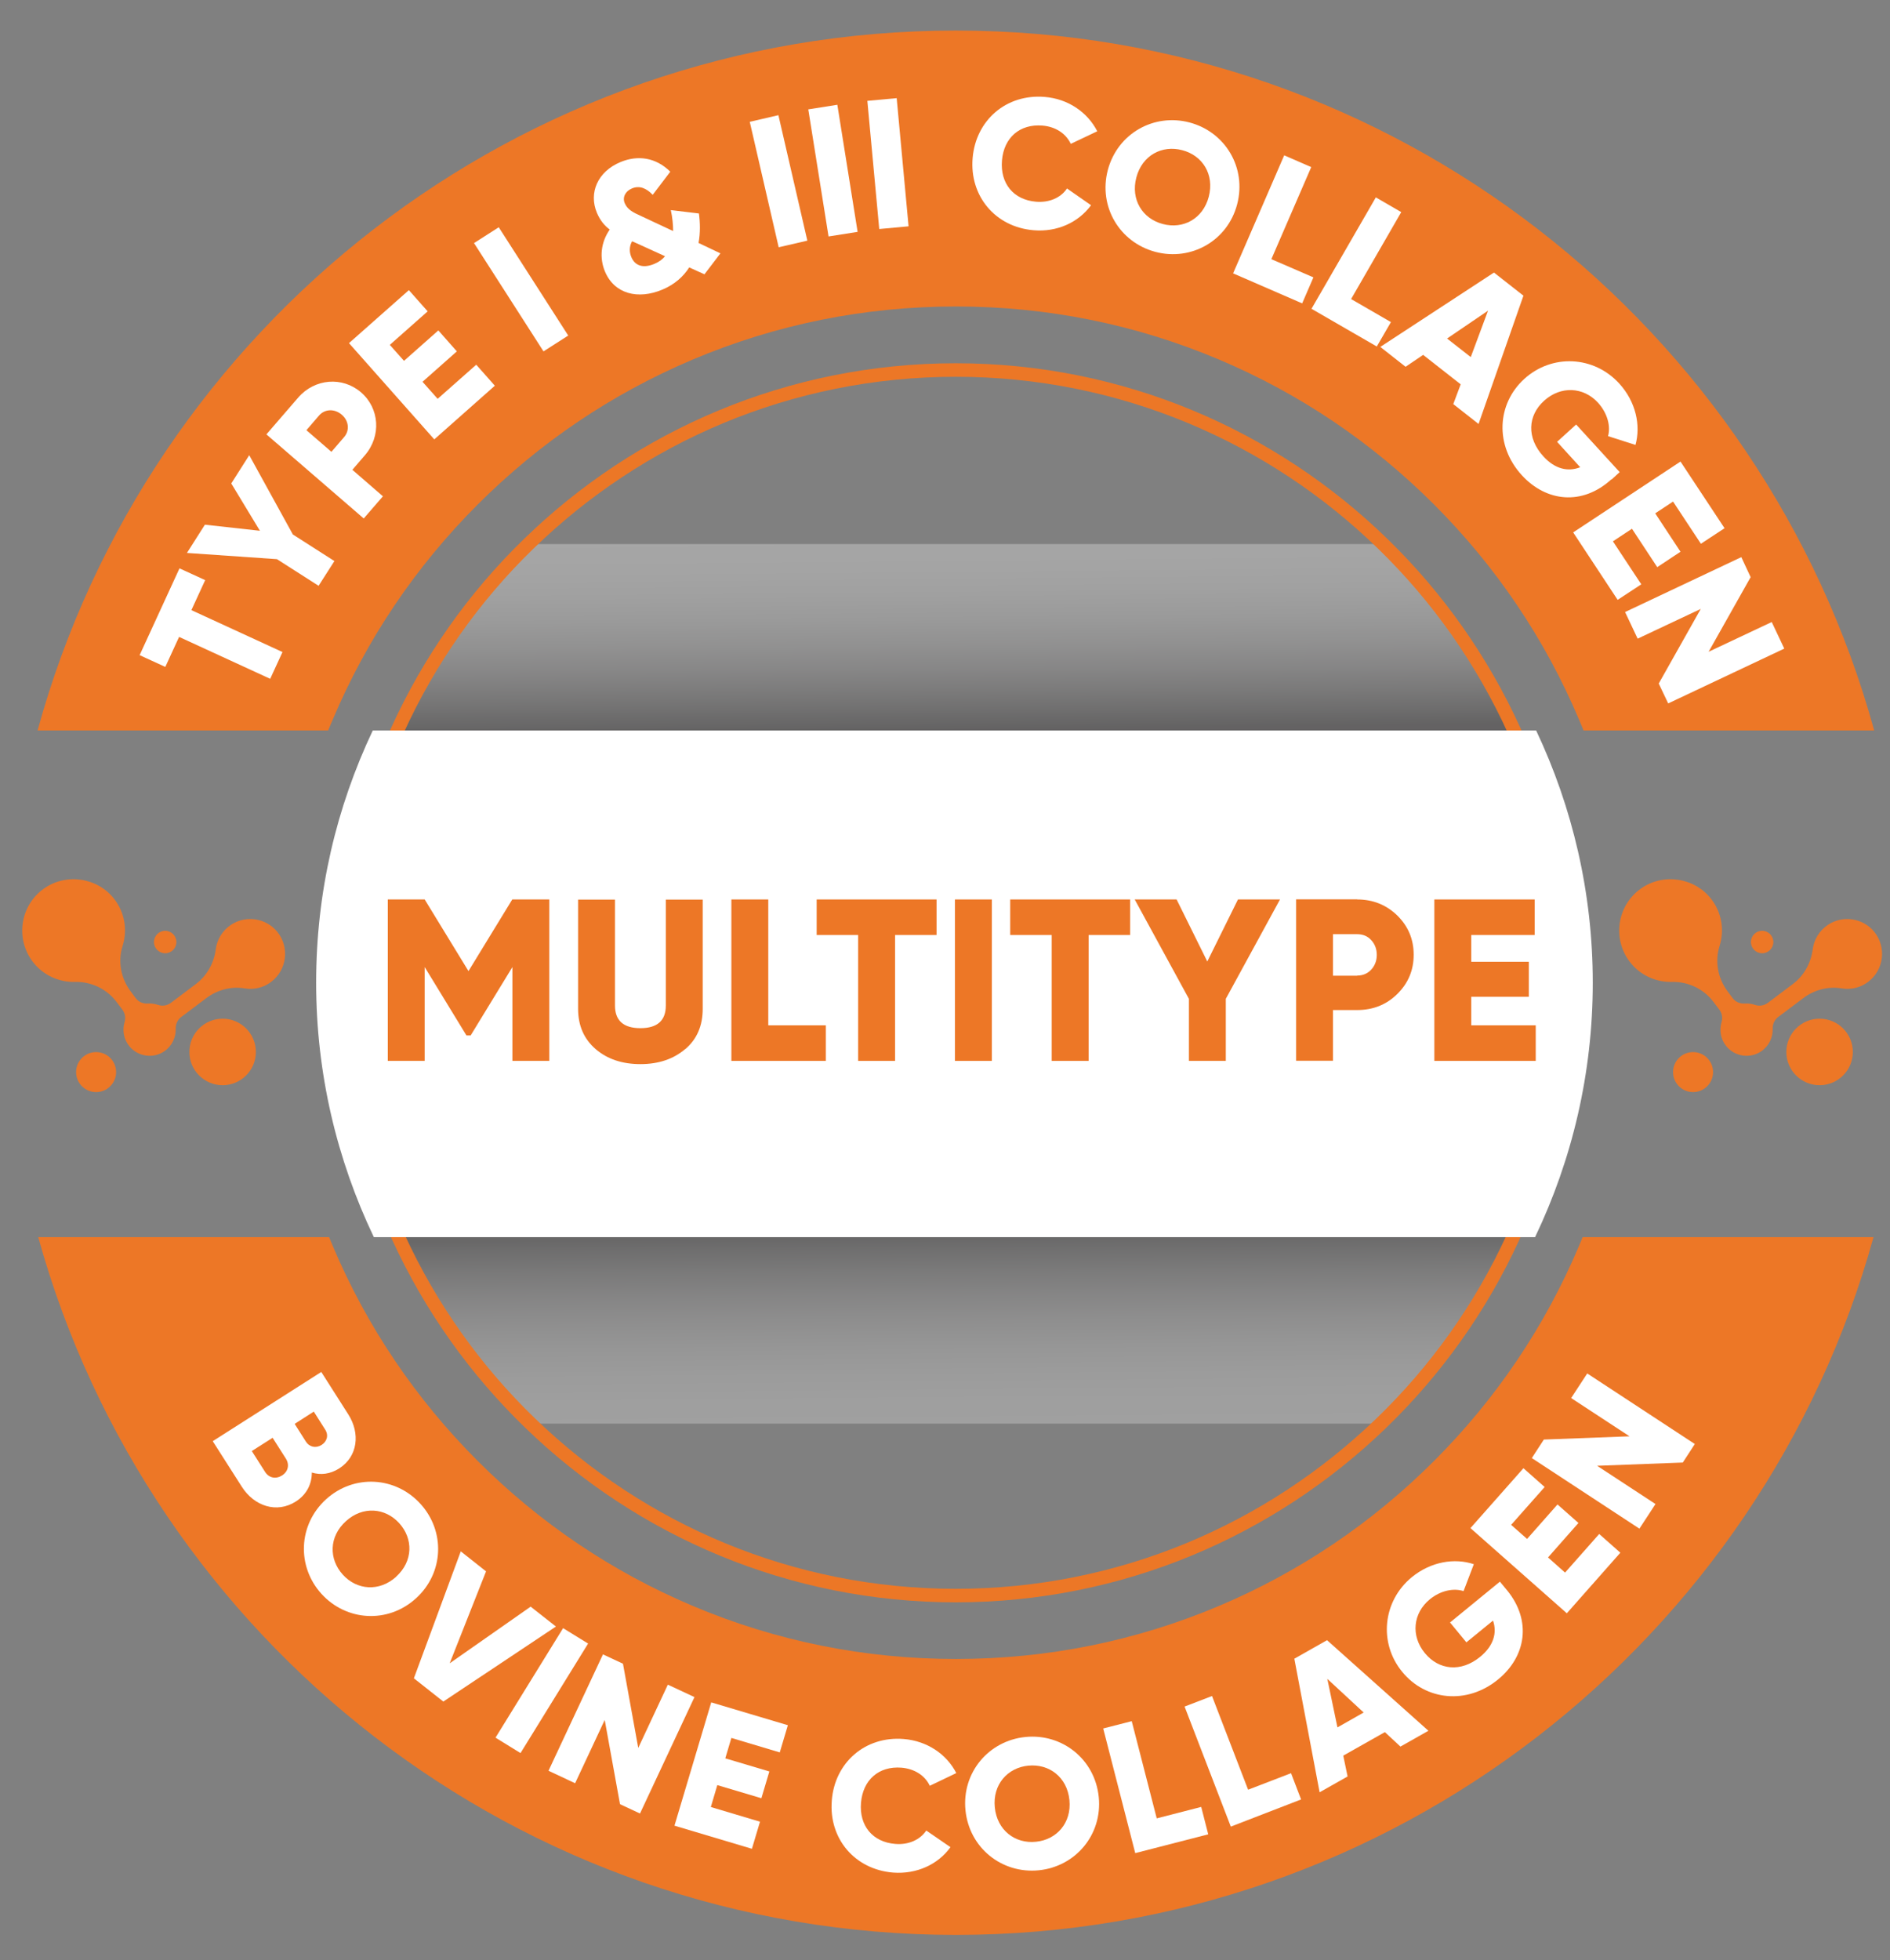 <svg xmlns="http://www.w3.org/2000/svg" xmlns:xlink="http://www.w3.org/1999/xlink" viewBox="0 0 139.83 144.98"><rect x="0" y="0" width="139.83" height="144.98" fill="#808080" stroke="none"/><defs><style>      .cls-1 {        fill: #ed7726;      }      .cls-2 {        fill: #fff;      }      .cls-3 {        fill: url(#linear-gradient-2);        opacity: .3;      }      .cls-3, .cls-4 {        mix-blend-mode: multiply;      }      .cls-5 {        isolation: isolate;      }      .cls-4 {        fill: url(#linear-gradient);        opacity: .25;      }      .cls-6 {        fill: none;        stroke: #ec7726;        stroke-miterlimit: 10;      }    </style><linearGradient id="linear-gradient" x1="70.75" y1="91.49" x2="70.87" y2="105.11" gradientUnits="userSpaceOnUse"><stop offset="0" stop-color="#231f20"></stop><stop offset=".04" stop-color="#343132"></stop><stop offset=".18" stop-color="#696767"></stop><stop offset=".32" stop-color="#979596"></stop><stop offset=".46" stop-color="#bcbbbb"></stop><stop offset=".6" stop-color="#d9d9d9"></stop><stop offset=".74" stop-color="#eee"></stop><stop offset=".87" stop-color="#fafafa"></stop><stop offset="1" stop-color="#fff"></stop></linearGradient><linearGradient id="linear-gradient-2" x1="70.6" y1="40.29" x2="70.72" y2="53.91" gradientUnits="userSpaceOnUse"><stop offset="0" stop-color="#fff"></stop><stop offset=".13" stop-color="#fafafa"></stop><stop offset=".26" stop-color="#eee"></stop><stop offset=".4" stop-color="#d9d9d9"></stop><stop offset=".54" stop-color="#bcbbbb"></stop><stop offset=".68" stop-color="#979596"></stop><stop offset=".82" stop-color="#696767"></stop><stop offset=".96" stop-color="#343132"></stop><stop offset="1" stop-color="#231f20"></stop></linearGradient></defs><g class="cls-5"><g id="Layer_1" data-name="Layer 1"><g><path class="cls-4" d="M112.02,91.51c-2.36,5.19-5.66,9.87-9.7,13.79h-63.05c-4.07-3.92-7.41-8.6-9.79-13.79h82.53Z"></path><path class="cls-3" d="M112.02,54.03H29.41c2.36-5.19,5.66-9.87,9.7-13.79h63.22c4.04,3.93,7.34,8.6,9.7,13.79Z"></path><path class="cls-6" d="M116.04,72.69c0,1.92-.12,3.8-.35,5.66-.58,4.64-1.87,9.07-3.75,13.17-2.38,5.2-5.72,9.87-9.79,13.79-8.16,7.86-19.24,12.71-31.44,12.71s-23.28-4.84-31.44-12.71c-4.07-3.92-7.41-8.6-9.79-13.79-1.88-4.1-3.17-8.52-3.75-13.17-.23-1.85-.35-3.74-.35-5.66,0-6.65,1.44-12.97,4.02-18.66,2.36-5.19,5.66-9.87,9.7-13.79,8.17-7.96,19.33-12.87,31.61-12.87s23.44,4.91,31.61,12.87c4.04,3.93,7.34,8.6,9.7,13.79,2.58,5.69,4.02,12.01,4.02,18.66Z"></path><path class="cls-1" d="M117.09,91.51c-.09.22-.18.43-.27.65-2.52,5.96-6.13,11.31-10.72,15.9-4.59,4.59-9.94,8.2-15.9,10.72-6.17,2.61-12.72,3.93-19.48,3.93s-13.31-1.32-19.48-3.93c-5.96-2.52-11.31-6.13-15.9-10.72-4.59-4.59-8.2-9.94-10.72-15.9-.09-.22-.18-.43-.27-.65H2.83c8.23,29.76,35.51,51.61,67.89,51.61s59.65-21.85,67.89-51.61h-21.52ZM70.72,2.26C38.28,2.26,10.96,24.18,2.78,54.03h21.5c.11-.27.22-.54.34-.81,2.52-5.96,6.13-11.31,10.72-15.9,4.59-4.59,9.94-8.2,15.9-10.72,6.17-2.61,12.72-3.93,19.48-3.93s13.31,1.32,19.48,3.93c5.96,2.52,11.31,6.13,15.9,10.72,4.59,4.59,8.2,9.94,10.72,15.9.11.27.23.54.34.81h21.5C130.47,24.18,103.15,2.26,70.72,2.26Z"></path><path class="cls-2" d="M117.84,72.69c0,6.71-1.53,13.09-4.27,18.82H27.66c-2.74-5.74-4.27-12.11-4.27-18.82s1.5-12.97,4.19-18.66h86.07c2.69,5.69,4.19,12.01,4.19,18.66Z"></path><g><path class="cls-2" d="M21.89,111.06c-1.42.91-3.09.34-4-1.09l-2.15-3.37,8.03-5.12,2,3.14c.89,1.4.71,3.11-.68,4-.67.42-1.36.5-2.02.3,0,.84-.37,1.62-1.18,2.14ZM20.86,109.14c.45-.28.58-.79.29-1.25l-.98-1.54-1.54.98.98,1.54c.29.46.8.55,1.25.27ZM23.22,104.41l-1.42.91.83,1.31c.26.41.74.51,1.16.25.41-.26.54-.73.26-1.15l-.83-1.31Z"></path><path class="cls-2" d="M24.12,110.9c2.07-1.88,5.15-1.69,6.99.34,1.84,2.02,1.74,5.11-.34,6.99-2.07,1.88-5.15,1.69-6.99-.34-1.83-2.02-1.73-5.1.34-6.99ZM29.31,116.62c1.26-1.14,1.27-2.8.23-3.95s-2.7-1.29-3.95-.15c-1.26,1.14-1.27,2.8-.23,3.95,1.04,1.15,2.7,1.29,3.96.15Z"></path><path class="cls-2" d="M34.09,114.75l1.87,1.48-2.69,6.8,5.99-4.19,1.87,1.47-8.33,5.55-2.18-1.72,3.47-9.39Z"></path><path class="cls-2" d="M43.51,121.57l-5,8.1-1.85-1.14,5-8.1,1.85,1.14Z"></path><path class="cls-2" d="M51.38,125.53l-4.03,8.61-1.48-.69-1.13-6.23-2.19,4.68-1.97-.92,4.03-8.61,1.48.69,1.13,6.23,2.19-4.68,1.97.92Z"></path><path class="cls-2" d="M56.23,134.74l-.6,2.01-5.73-1.71,2.72-9.12,5.67,1.69-.6,2.01-3.58-1.07-.45,1.51,3.26.97-.59,1.98-3.26-.97-.48,1.62,3.65,1.09Z"></path><path class="cls-2" d="M61.54,133.17c.22-2.79,2.46-4.77,5.32-4.54,1.72.14,3.17,1.11,3.89,2.52l-1.96.94c-.36-.77-1.14-1.26-2.1-1.34-1.68-.13-2.85.91-2.99,2.6s.86,2.91,2.54,3.04c.96.08,1.82-.29,2.29-.99l1.79,1.23c-.92,1.28-2.5,2.01-4.24,1.88-2.86-.23-4.77-2.53-4.54-5.32Z"></path><path class="cls-2" d="M71.43,133.9c-.28-2.79,1.72-5.15,4.44-5.42,2.72-.27,5.14,1.65,5.42,4.44s-1.72,5.15-4.44,5.42c-2.72.27-5.14-1.65-5.42-4.44ZM79.12,133.14c-.17-1.69-1.5-2.69-3.04-2.54s-2.65,1.4-2.48,3.09c.17,1.69,1.5,2.7,3.04,2.54,1.54-.15,2.65-1.4,2.48-3.09Z"></path><path class="cls-2" d="M88.87,133.65l.52,2.03-5.4,1.39-2.37-9.22,2.11-.54,1.85,7.19,3.3-.85Z"></path><path class="cls-2" d="M95.51,131.14l.75,1.96-5.2,2.01-3.42-8.88,2.03-.78,2.67,6.93,3.17-1.22Z"></path><path class="cls-2" d="M102.46,128.12l-3.08,1.74.32,1.54-2.07,1.17-1.87-9.88,2.42-1.37,7.5,6.7-2.07,1.17-1.15-1.07ZM100.89,126.67l-2.69-2.49.75,3.59,1.94-1.1Z"></path><path class="cls-2" d="M111.5,117.63c1.84,2.25,1.4,4.9-.66,6.59-2.31,1.9-5.37,1.56-7.1-.56-1.75-2.13-1.45-5.22.71-7,1.41-1.15,3.16-1.44,4.59-.96l-.76,1.99c-.7-.23-1.67-.07-2.5.61-1.24,1.02-1.42,2.69-.36,3.98,1.03,1.25,2.66,1.44,4.09.27.98-.8,1.27-1.76.95-2.68l-1.97,1.61-1.21-1.47,3.69-3.02.52.63Z"></path><path class="cls-2" d="M118.31,113.46l1.57,1.39-3.96,4.48-7.13-6.3,3.92-4.43,1.57,1.39-2.48,2.8,1.18,1.04,2.25-2.55,1.55,1.37-2.25,2.55,1.26,1.12,2.52-2.85Z"></path><path class="cls-2" d="M117.43,101.59l7.96,5.22-.89,1.37-6.34.24,4.32,2.83-1.19,1.82-7.96-5.22.89-1.37,6.34-.24-4.32-2.83,1.19-1.82Z"></path></g><g><path class="cls-2" d="M15.18,42.91l-1.02,2.22,6.74,3.1-.91,1.98-6.74-3.1-1.02,2.22-1.9-.87,2.95-6.42,1.9.87Z"></path><path class="cls-2" d="M21.66,39.53l3.08,1.97-1.17,1.83-3.08-1.97-6.66-.46,1.33-2.09,4.07.45-2.12-3.5,1.33-2.09,3.22,5.85Z"></path><path class="cls-2" d="M26.71,29.02c1.37,1.18,1.51,3.23.29,4.65l-.93,1.08,2.26,1.96-1.42,1.64-7.2-6.22,2.35-2.72c1.23-1.42,3.28-1.57,4.65-.39ZM25.28,30.67c-.53-.45-1.25-.43-1.68.07l-.93,1.08,1.85,1.6.93-1.08c.44-.5.36-1.22-.17-1.67Z"></path><path class="cls-2" d="M35.22,26.96l1.39,1.57-4.48,3.97-6.31-7.12,4.43-3.92,1.39,1.57-2.8,2.48,1.05,1.18,2.54-2.25,1.37,1.55-2.54,2.25,1.12,1.26,2.85-2.52Z"></path><path class="cls-2" d="M36.9,16.81l5.14,8.01-1.83,1.17-5.14-8.01,1.83-1.17Z"></path><path class="cls-2" d="M52.12,20.29l-1.13-.51c-.43.68-1.08,1.26-1.98,1.64-1.8.76-3.55.33-4.25-1.33-.42-1-.32-2.15.35-3.11-.39-.29-.71-.68-.95-1.24-.62-1.48.06-3.05,1.74-3.75,1.27-.53,2.61-.36,3.69.71l-1.3,1.71c-.47-.49-.98-.71-1.54-.47-.5.21-.71.67-.53,1.09.21.49.64.69,1.21.95l2.37,1.11c0-.48-.05-1-.17-1.55l2.08.25c.09.68.11,1.45-.03,2.18l1.62.77-1.19,1.56ZM49.2,18.95l-2.33-1.06-.11-.04c-.22.4-.2.82-.05,1.17.25.59.81.87,1.7.5.33-.14.59-.32.79-.57Z"></path><path class="cls-2" d="M57.59,8.52l2.14,9.28-2.12.49-2.14-9.28,2.12-.49Z"></path><path class="cls-2" d="M61.95,7.75l1.5,9.4-2.15.34-1.5-9.4,2.15-.34Z"></path><path class="cls-2" d="M66.34,7.26l.88,9.48-2.17.2-.88-9.48,2.17-.2Z"></path><path class="cls-2" d="M71.96,11.68c.24-2.79,2.49-4.75,5.34-4.51,1.72.14,3.16,1.13,3.88,2.54l-1.96.93c-.36-.77-1.13-1.27-2.09-1.35-1.68-.14-2.86.89-3,2.58-.14,1.69.84,2.91,2.52,3.05.96.08,1.83-.28,2.29-.98l1.78,1.24c-.93,1.27-2.51,2-4.25,1.85-2.86-.24-4.75-2.56-4.51-5.34Z"></path><path class="cls-2" d="M81.96,12.58c.72-2.71,3.41-4.22,6.05-3.52,2.64.7,4.23,3.34,3.52,6.05-.71,2.71-3.41,4.22-6.05,3.52-2.64-.7-4.23-3.34-3.52-6.05ZM89.43,14.55c.43-1.64-.46-3.05-1.96-3.44-1.5-.4-2.97.38-3.4,2.02-.43,1.64.46,3.05,1.96,3.44,1.5.4,2.97-.38,3.4-2.02Z"></path><path class="cls-2" d="M97.17,20.52l-.83,1.92-5.11-2.22,3.78-8.73,2,.87-2.95,6.81,3.12,1.35Z"></path><path class="cls-2" d="M102.91,23.82l-1.05,1.81-4.83-2.79,4.76-8.24,1.88,1.09-3.71,6.43,2.94,1.7Z"></path><path class="cls-2" d="M108.07,28.43l-2.78-2.18-1.3.88-1.87-1.47,8.41-5.5,2.18,1.71-3.32,9.49-1.87-1.47.55-1.47ZM108.81,26.42l1.28-3.44-3.03,2.06,1.75,1.37Z"></path><path class="cls-2" d="M119.21,35.46c-2.15,1.96-4.82,1.66-6.62-.31-2.02-2.21-1.84-5.28.18-7.12,2.04-1.86,5.14-1.73,7.03.34,1.23,1.35,1.6,3.09,1.2,4.54l-2.03-.65c.2-.71-.02-1.67-.74-2.47-1.08-1.18-2.76-1.27-4-.14-1.2,1.09-1.3,2.73-.05,4.1.85.94,1.82,1.17,2.73.81l-1.71-1.88,1.41-1.28,3.22,3.52-.6.55Z"></path><path class="cls-2" d="M121.43,43.22l-1.75,1.15-3.29-4.99,7.94-5.24,3.26,4.93-1.75,1.15-2.06-3.12-1.32.87,1.87,2.84-1.72,1.14-1.87-2.84-1.41.93,2.1,3.18Z"></path><path class="cls-2" d="M132.02,47.97l-8.6,4.06-.7-1.47,3.11-5.52-4.67,2.2-.93-1.97,8.6-4.06.69,1.48-3.11,5.52,4.67-2.2.93,1.97Z"></path></g><g><path class="cls-1" d="M40.64,66.53v11.94h-2.73v-6.94l-3.09,5.06h-.31l-3.09-5.06v6.94h-2.73v-11.94h2.73l3.24,5.3,3.24-5.3h2.73Z"></path><path class="cls-1" d="M50.69,77.6c-.87.74-1.97,1.11-3.31,1.11s-2.45-.37-3.31-1.11c-.86-.74-1.3-1.73-1.3-2.98v-8.08h2.73v7.84c0,1.11.63,1.67,1.88,1.67s1.88-.56,1.88-1.67v-7.84h2.73v8.08c0,1.25-.43,2.25-1.29,2.98Z"></path><path class="cls-1" d="M56.84,75.84h4.26v2.63h-6.99v-11.94h2.73v9.31Z"></path><path class="cls-1" d="M69.29,66.53v2.63h-3.07v9.31h-2.73v-9.31h-3.07v-2.63h8.87Z"></path><path class="cls-1" d="M70.65,66.53h2.73v11.94h-2.73v-11.94Z"></path><path class="cls-1" d="M83.61,66.53v2.63h-3.07v9.31h-2.73v-9.31h-3.07v-2.63h8.87Z"></path><path class="cls-1" d="M94.7,66.53l-4.01,7.35v4.59h-2.73v-4.59l-4.01-7.35h3.1l2.27,4.59,2.27-4.59h3.1Z"></path><path class="cls-1" d="M100.41,66.53c1.17,0,2.16.4,2.97,1.19.81.8,1.21,1.76,1.21,2.9s-.4,2.1-1.21,2.9-1.8,1.19-2.97,1.19h-1.79v3.75h-2.73v-11.94h4.52ZM100.41,72.16c.42,0,.77-.15,1.04-.44.27-.3.41-.66.41-1.09s-.14-.8-.41-1.09c-.27-.3-.62-.44-1.04-.44h-1.79v3.07h1.79Z"></path><path class="cls-1" d="M108.85,75.84h4.77v2.63h-7.5v-11.94h7.42v2.63h-4.69v1.98h4.26v2.59h-4.26v2.11Z"></path></g><g><path class="cls-1" d="M20.51,68.92c-.83-1.02-2.32-1.24-3.41-.52-.66.44-1.05,1.11-1.14,1.83-.13,1.01-.65,1.94-1.46,2.55l-1.86,1.4c-.27.2-.62.26-.94.15-.25-.08-.51-.12-.77-.1-.35.02-.68-.12-.89-.4l-.38-.51c-.72-.96-.95-2.21-.59-3.35.36-1.14.18-2.43-.6-3.45-1.24-1.62-3.58-1.97-5.24-.78-1.74,1.25-2.1,3.68-.82,5.38.77,1.02,1.95,1.54,3.14,1.51,1.2-.03,2.35.52,3.07,1.48l.44.58c.19.26.25.59.16.9-.18.6-.08,1.28.36,1.81.64.77,1.78.92,2.59.35.57-.4.85-1.03.83-1.67-.01-.33.14-.65.4-.85l1.85-1.39c.81-.62,1.85-.9,2.85-.73.67.11,1.39-.04,1.97-.49,1.16-.88,1.37-2.56.44-3.7Z"></path><circle class="cls-1" cx="12.22" cy="69.68" r=".83"></circle><circle class="cls-1" cx="16.47" cy="77.81" r="2.46"></circle><circle class="cls-1" cx="7.11" cy="79.3" r="1.48"></circle></g><g><path class="cls-1" d="M138.66,68.92c-.83-1.02-2.32-1.24-3.41-.52-.66.44-1.05,1.11-1.14,1.83-.13,1.01-.65,1.94-1.46,2.55l-1.86,1.4c-.27.2-.62.26-.94.15-.25-.08-.51-.12-.77-.1-.35.02-.68-.12-.89-.4l-.38-.51c-.72-.96-.95-2.21-.59-3.35.36-1.14.18-2.43-.6-3.45-1.24-1.62-3.58-1.97-5.24-.78-1.74,1.25-2.1,3.68-.82,5.38.77,1.02,1.95,1.54,3.14,1.51,1.2-.03,2.35.52,3.07,1.48l.44.58c.19.26.25.59.16.9-.18.6-.08,1.28.36,1.81.64.77,1.78.92,2.59.35.57-.4.85-1.03.83-1.67-.01-.33.14-.65.4-.85l1.85-1.39c.81-.62,1.85-.9,2.85-.73.67.11,1.39-.04,1.97-.49,1.16-.88,1.37-2.56.44-3.7Z"></path><circle class="cls-1" cx="130.37" cy="69.68" r=".83"></circle><circle class="cls-1" cx="134.62" cy="77.81" r="2.46"></circle><circle class="cls-1" cx="125.26" cy="79.3" r="1.48"></circle></g></g></g></g></svg>